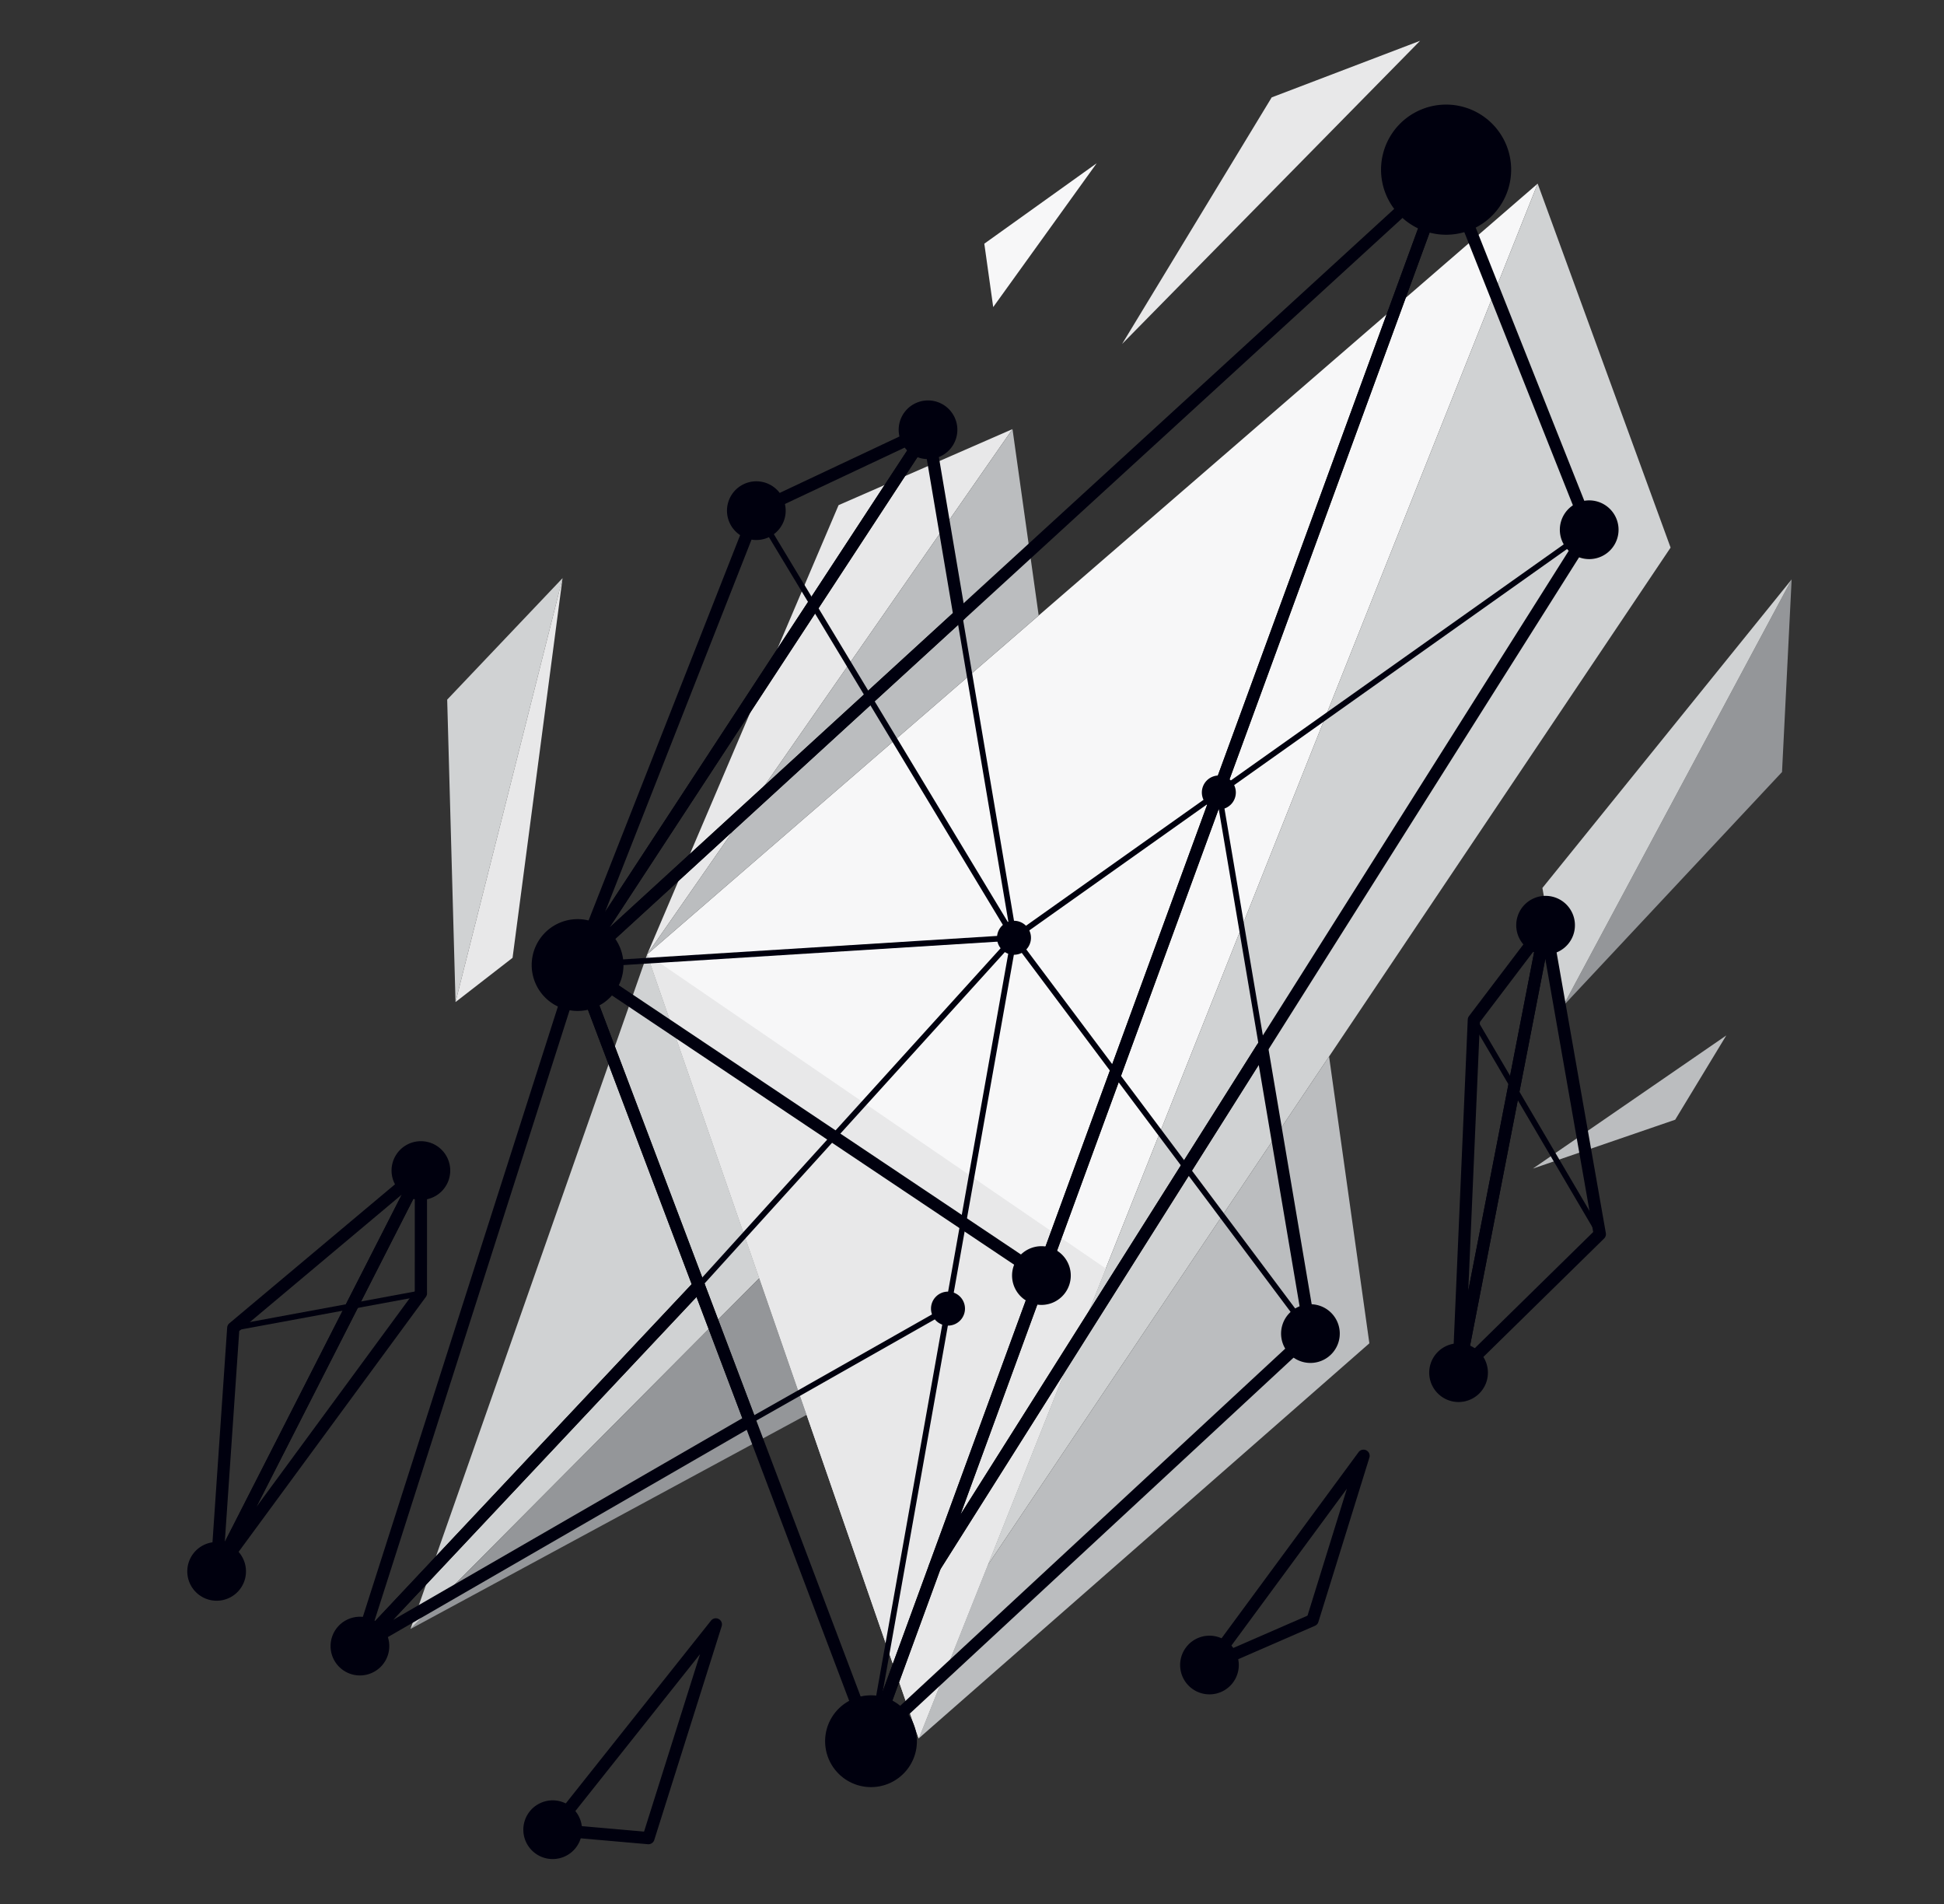 <svg xmlns="http://www.w3.org/2000/svg" xmlns:xlink="http://www.w3.org/1999/xlink" width="632.532" height="619.433" viewBox="0 0 632.532 619.433">
  <rect x="0" y="0" width="632.532" height="619.433" fill="#333333" stroke="none"/>
  <defs>
    <clipPath id="clip-path">
      <rect id="Rectangle_2032" data-name="Rectangle 2032" width="561.937" height="546.545" fill="none"/>
    </clipPath>
  </defs>
  <g id="Group_4915" data-name="Group 4915" transform="translate(0 78.209) rotate(-8)">
    <path id="Path_5995" data-name="Path 5995" d="M703.384,972.765l53.674-131.707-42.67,33.906Z" transform="translate(-591.089 -706.786)" fill="#d0d2d3"/>
    <path id="Path_5996" data-name="Path 5996" d="M703.384,972.765l20.38-11.671,33.294-120.036Z" transform="translate(-591.089 -706.786)" fill="#e8e8e9"/>
    <path id="Path_5997" data-name="Path 5997" d="M2294.641,11.512l-59.37,72.662L2345.02,0Z" transform="translate(-1878.412 0)" fill="#e8e8e9"/>
    <path id="Path_5998" data-name="Path 5998" d="M2937.576,1319.32l81.137-65.465,11.819-61.609Z" transform="translate(-2468.595 -1001.907)" fill="#949699"/>
    <path id="Path_5999" data-name="Path 5999" d="M2929.331,1280.347l1.316,38.973,92.956-127.074Z" transform="translate(-2461.667 -1001.907)" fill="#d0d2d3"/>
    <path id="Path_6000" data-name="Path 6000" d="M2830.566,2127.978l68.336-34.13-20.278,24.833Z" transform="translate(-2378.669 -1759.569)" fill="#bbbdbf"/>
    <path id="Path_6001" data-name="Path 6001" d="M1985.637,197.022l39.854-41.645L1985.637,176.2Z" transform="translate(-1668.632 -130.573)" fill="#f7f7f8"/>
    <path id="Path_6002" data-name="Path 6002" d="M1155.7,794.4l-51.986-264.879,321.817-207.948Z" transform="translate(-927.51 -270.233)" fill="#f7f7f8"/>
    <path id="Path_6003" data-name="Path 6003" d="M541.474,1624.1,434.66,1830.72l128.284-97.231Z" transform="translate(-365.267 -1364.819)" fill="#d0d2d3"/>
    <path id="Path_6004" data-name="Path 6004" d="M434.66,2406.5l137.346-51.055-9.062-46.176Z" transform="translate(-365.267 -1940.599)" fill="#949699"/>
    <path id="Path_6005" data-name="Path 6005" d="M1617.412,741.776,1883.57,444.833l-26.352-123.264Z" transform="translate(-1359.194 -270.232)" fill="#d0d2d3"/>
    <path id="Path_6006" data-name="Path 6006" d="M1103.717,820.576,1245.2,667.923l-59.477,16.62Z" transform="translate(-927.51 -561.292)" fill="#e8e8e9"/>
    <path id="Path_6007" data-name="Path 6007" d="M1245.205,667.924v61.224l-141.488,91.43Z" transform="translate(-927.51 -561.292)" fill="#bbbdbf"/>
    <path id="Path_6008" data-name="Path 6008" d="M1429.342,2224.757l163.1-106.874v-94.216l-133.078,148.47Z" transform="translate(-1201.149 -1700.593)" fill="#bbbdbf"/>
    <path id="Path_6009" data-name="Path 6009" d="M1103.717,1624.1l133.537,121.971L1155.7,1888.983Z" transform="translate(-927.51 -1364.819)" fill="#e8e8e9"/>
    <g id="Group_4914" data-name="Group 4914" transform="translate(0 -0.002)">
      <g id="Group_4913" data-name="Group 4913" transform="translate(0 0)" clip-path="url(#clip-path)">
        <path id="Path_6010" data-name="Path 6010" d="M1009.113,739.162a1.758,1.758,0,0,1-.264-.021,2,2,0,0,1-1.683-1.537l-59.4-263.312a2,2,0,0,1,.82-2.082l315.851-216.9a1.993,1.993,0,0,1,2.886,2.581L1010.872,738.105a2,2,0,0,1-1.759,1.057M951.954,474.734,1009.879,731.5l250.077-468.271Z" transform="translate(-796.413 -214.258)" fill="#00000e"/>
        <path id="Path_6011" data-name="Path 6011" d="M317.308,1827.075a2,2,0,0,1-1.8-2.859l100.967-209.535a1.956,1.956,0,0,1,2.028-1.114,1.982,1.982,0,0,1,1.715,1.54l24.534,108.738a1.987,1.987,0,0,1-.7,1.994l-125.495,100.8a1.991,1.991,0,0,1-1.246.439m100.276-205.514-94.655,196.446,117.657-94.5Z" transform="translate(-264.972 -1355.95)" fill="#00000e"/>
        <path id="Path_6012" data-name="Path 6012" d="M317.313,2399.445a1.993,1.993,0,0,1-1.246-3.55l125.495-100.8a2,2,0,0,1,3.193,1.116l10.352,45.909a2,2,0,0,1-1.2,2.287L318.057,2399.3a2.018,2.018,0,0,1-.744.146m124.254-99.238-112.462,90.329,121.74-49.189Z" transform="translate(-264.977 -1928.32)" fill="#00000e"/>
        <path id="Path_6013" data-name="Path 6013" d="M1500.548,685.723a1.993,1.993,0,0,1-1.759-2.932L1726.7,256.019a1.994,1.994,0,0,1,3.695.466l29.815,122.482a1.992,1.992,0,0,1-.415,1.758L1502.069,685.02a1.991,1.991,0,0,1-1.521.7m227.21-423.215L1511.126,668.157,1756.1,378.927Z" transform="translate(-1259.312 -214.261)" fill="#00000e"/>
        <path id="Path_6014" data-name="Path 6014" d="M949.728,793.448a1.948,1.948,0,0,1-1.149-.37A1.988,1.988,0,0,1,948,790.47l78.159-138.277a1.993,1.993,0,0,1,1.144-.928l58.992-18.282a2,2,0,0,1,2.093,3.221L951.228,792.768a1.994,1.994,0,0,1-1.5.68m79.508-138.606L961.008,775.557l119.729-136.675Z" transform="translate(-796.431 -531.858)" fill="#00000e"/>
        <path id="Path_6015" data-name="Path 6015" d="M949.73,793.45a2,2,0,0,1-1.5-3.309L1085.381,633.58a2.028,2.028,0,0,1,2.179-.564,2,2,0,0,1,1.316,1.818l1.721,61.2a2,2,0,0,1-.869,1.7L950.857,793.1a1.97,1.97,0,0,1-1.127.351m135.306-153.419L961.7,780.816l124.879-85.749Z" transform="translate(-796.433 -531.86)" fill="#00000e"/>
        <path id="Path_6016" data-name="Path 6016" d="M1321.814,2184.725a1.978,1.978,0,0,1-1.322-.5,2,2,0,0,1-.437-2.43l28.536-53.439,129.1-152.5a2,2,0,0,1,3.517,1.23l2.643,94.178a2,2,0,0,1-.858,1.7l-160.045,111.407a1.979,1.979,0,0,1-1.138.359m155.557-202.316-125.5,148.17-24.409,45.787L1479.835,2070.3Z" transform="translate(-1109.114 -1659.821)" fill="#00000e"/>
        <path id="Path_6017" data-name="Path 6017" d="M2847.217,149.14a21.168,21.168,0,1,0-13.141,26.894,21.171,21.171,0,0,0,13.141-26.894" transform="translate(-2358.045 -113.322)" fill="#00000e"/>
        <path id="Path_6018" data-name="Path 6018" d="M1267.842,3191.911a14.932,14.932,0,1,0-9.267,18.964,14.929,14.929,0,0,0,9.267-18.964" transform="translate(-1041.014 -2673.849)" fill="#00000e"/>
        <path id="Path_6019" data-name="Path 6019" d="M895.754,1542.569a14.933,14.933,0,1,0-9.273,18.964,14.941,14.941,0,0,0,9.273-18.964" transform="translate(-728.329 -1287.824)" fill="#00000e"/>
        <path id="Path_6020" data-name="Path 6020" d="M3084.118,981.273a9.552,9.552,0,1,0-5.934,12.129,9.547,9.547,0,0,0,5.934-12.129" transform="translate(-2576.125 -819.199)" fill="#00000e"/>
        <path id="Path_6021" data-name="Path 6021" d="M1778.074,592.01a9.546,9.546,0,1,0-5.928,12.113,9.545,9.545,0,0,0,5.928-12.113" transform="translate(-1478.596 -492.071)" fill="#00000e"/>
        <path id="Path_6022" data-name="Path 6022" d="M1408.623,706.551a9.547,9.547,0,1,0-5.934,12.116,9.536,9.536,0,0,0,5.934-12.116" transform="translate(-1168.126 -588.333)" fill="#00000e"/>
        <path id="Path_6023" data-name="Path 6023" d="M286.548,2885.158a9.548,9.548,0,1,0-5.928,12.124,9.527,9.527,0,0,0,5.928-12.124" transform="translate(-225.187 -2419.133)" fill="#00000e"/>
        <path id="Path_6024" data-name="Path 6024" d="M2293.553,2524.186a9.548,9.548,0,1,0-5.928,12.121,9.547,9.547,0,0,0,5.928-12.121" transform="translate(-1911.778 -2115.786)" fill="#00000e"/>
        <path id="Path_6025" data-name="Path 6025" d="M1085.116,1738.571a2,2,0,0,1-1.327-.5L948.4,1617.034a1.994,1.994,0,0,1,2.659-2.972l135.392,121.03a1.994,1.994,0,0,1-1.332,3.479" transform="translate(-796.427 -1355.954)" fill="#00000e"/>
        <path id="Path_6026" data-name="Path 6026" d="M1767.065,2330.79a9.55,9.55,0,1,0-5.934,12.13,9.541,9.541,0,0,0,5.934-12.13" transform="translate(-1469.34 -1953.271)" fill="#00000e"/>
        <path id="Path_6027" data-name="Path 6027" d="M49.3,2107.579a2.064,2.064,0,0,1-.8-.165,2,2,0,0,1-1.154-2.242l16.383-77.655a2.011,2.011,0,0,1,.9-1.279l67.581-42.219a1.992,1.992,0,0,1,2.687,2.835L50.935,2106.729a2,2,0,0,1-1.635.85m18.163-78.407-14.2,67.278L126,1992.595Z" transform="translate(-39.753 -1667.018)" fill="#00000e"/>
        <path id="Path_6028" data-name="Path 6028" d="M49.31,2107.573a1.962,1.962,0,0,1-1.273-.458,2,2,0,0,1-.361-2.678l83.963-119.874a1.994,1.994,0,0,1,3.609,1.421l-5.567,39.549a1.942,1.942,0,0,1-.545,1.111l-78.4,80.33a1.991,1.991,0,0,1-1.424.6m80.835-113.921-65.137,92.985,60.816-62.308Z" transform="translate(-39.762 -1667.012)" fill="#00000e"/>
        <path id="Path_6029" data-name="Path 6029" d="M684.748,3052.939a1.758,1.758,0,0,1-.448-.054l-30.467-7.036a1.993,1.993,0,0,1-.922-3.388l61.857-58.756a1.995,1.995,0,0,1,3.172,2.306l-31.39,65.792a2.009,2.009,0,0,1-1.8,1.136M658.342,3042.8l25.294,5.845,26.066-54.624Z" transform="translate(-548.152 -2506.902)" fill="#00000e"/>
        <path id="Path_6030" data-name="Path 6030" d="M2612.142,1951.934a1.962,1.962,0,0,1-1.176-.388,1.986,1.986,0,0,1-.707-2.255l48.3-140.2a1.995,1.995,0,0,1,3.879.583l3.48,101.96a2,2,0,0,1-.81,1.673l-51.781,38.238a2,2,0,0,1-1.187.391m46.683-131.354-42.708,123.945,45.777-33.807Z" transform="translate(-2193.442 -1519.141)" fill="#00000e"/>
        <path id="Path_6031" data-name="Path 6031" d="M2612.146,1951.951a2.114,2.114,0,0,1-.507-.065,2,2,0,0,1-1.452-2.293l20.909-112.988a2.027,2.027,0,0,1,.556-1.049l27.392-27.214a1.993,1.993,0,0,1,3.29,2.063l-48.3,140.2a2,2,0,0,1-1.888,1.346m22.759-114-15.929,86.07,36.794-106.8Z" transform="translate(-2193.446 -1519.158)" fill="#00000e"/>
        <path id="Path_6032" data-name="Path 6032" d="M2026.532,2890.946a1.993,1.993,0,0,1-1.43-3.387l59.123-60.447a2,2,0,0,1,3.231,2.247l-23.886,50.661a1.987,1.987,0,0,1-1.268,1.068l-35.236,9.782a1.948,1.948,0,0,1-.534.075m52.272-52.587-45.664,46.689,27.215-7.56Z" transform="translate(-1701.323 -2375.263)" fill="#00000e"/>
        <path id="Path_6033" data-name="Path 6033" d="M2581.436,2645.072a9.548,9.548,0,1,0-5.928,12.121,9.542,9.542,0,0,0,5.928-12.121" transform="translate(-2153.7 -2217.374)" fill="#00000e"/>
        <path id="Path_6034" data-name="Path 6034" d="M2883.938,1766.882A9.548,9.548,0,1,0,2878.01,1779a9.534,9.534,0,0,0,5.928-12.119" transform="translate(-2407.907 -1479.383)" fill="#00000e"/>
        <path id="Path_6035" data-name="Path 6035" d="M1995.8,3164.264a9.543,9.543,0,1,0-5.923,12.122,9.537,9.537,0,0,0,5.923-12.122" transform="translate(-1661.57 -2653.674)" fill="#00000e"/>
        <path id="Path_6036" data-name="Path 6036" d="M623.526,3310.31a9.548,9.548,0,1,0-5.923,12.121,9.546,9.546,0,0,0,5.923-12.121" transform="translate(-508.367 -2776.409)" fill="#00000e"/>
        <path id="Path_6037" data-name="Path 6037" d="M18.578,2693.718a9.548,9.548,0,1,0-5.923,12.122,9.548,9.548,0,0,0,5.923-12.122" transform="translate(0 -2258.25)" fill="#00000e"/>
        <path id="Path_6038" data-name="Path 6038" d="M544.505,1942.874a9.547,9.547,0,1,0-5.923,12.118,9.548,9.548,0,0,0,5.923-12.118" transform="translate(-441.964 -1627.277)" fill="#00000e"/>
        <path id="Path_6039" data-name="Path 6039" d="M1108.955,1228.887a.929.929,0,0,1-.6-1.642l116.976-97.5-2.967-105.862a.929.929,0,0,1,.906-.955h.022a.934.934,0,0,1,.933.906l2.978,106.313a.923.923,0,0,1-.329.739l-117.321,97.788a.925.925,0,0,1-.6.213" transform="translate(-931.129 -859.618)" fill="#00000e"/>
        <path id="Path_6040" data-name="Path 6040" d="M1327.406,1388.415a1.063,1.063,0,0,1-.291-.046.934.934,0,0,1-.593-1.173l82.446-252.356a.92.92,0,0,1,.459-.537l203.811-105.369a.929.929,0,0,1,.852,1.651l-203.471,105.2-82.328,251.992a.933.933,0,0,1-.885.642" transform="translate(-1114.706 -864.576)" fill="#00000e"/>
        <path id="Path_6041" data-name="Path 6041" d="M2300.838,1540a.932.932,0,0,1-.933-.9l-2.362-84.3a.928.928,0,0,1,.905-.955h.022a.931.931,0,0,1,.933.9l2.362,84.3a.927.927,0,0,1-.906.957Z" transform="translate(-1930.742 -1221.736)" fill="#00000e"/>
        <path id="Path_6042" data-name="Path 6042" d="M1174.755,1774.008a.927.927,0,0,1-.809-.48l-77.35-140.509L955.247,1622.1a.933.933,0,0,1-.858-1,.886.886,0,0,1,1-.855l141.844,10.953a.926.926,0,0,1,.745.48l77.593,140.946a.929.929,0,0,1-.372,1.265.883.883,0,0,1-.448.116" transform="translate(-802.02 -1361.576)" fill="#00000e"/>
        <path id="Path_6043" data-name="Path 6043" d="M1825.131,1666.284a5.525,5.525,0,1,1-4.833-6.141,5.528,5.528,0,0,1,4.833,6.141" transform="translate(-1524.498 -1395.07)" fill="#00000e"/>
        <path id="Path_6044" data-name="Path 6044" d="M1586.767,2395.86a5.528,5.528,0,1,1-4.833-6.139,5.531,5.531,0,0,1,4.833,6.139" transform="translate(-1324.185 -2008.172)" fill="#00000e"/>
        <path id="Path_6045" data-name="Path 6045" d="M2279.768,1431.238a5.528,5.528,0,1,1-4.839-6.136,5.527,5.527,0,0,1,4.839,6.136" transform="translate(-1906.548 -1197.554)" fill="#00000e"/>
        <path id="Path_6046" data-name="Path 6046" d="M1508.6,905.208a.932.932,0,0,1-.858-.564l-63.685-149.236a.937.937,0,0,1,.491-1.222.949.949,0,0,1,1.224.491l63.685,149.233a.932.932,0,0,1-.858,1.3" transform="translate(-1213.455 -633.725)" fill="#00000e"/>
        <path id="Path_6047" data-name="Path 6047" d="M1173.828,2447.524a.928.928,0,0,1-.34-1.793l68.908-27.215a.929.929,0,1,1,.685,1.726l-68.908,27.217a.893.893,0,0,1-.345.065" transform="translate(-985.645 -2032.347)" fill="#00000e"/>
        <path id="Path_6048" data-name="Path 6048" d="M2779.588,2061.47a.933.933,0,0,1-.863-.572l-30.872-74.745a.931.931,0,0,1,1.721-.712l30.872,74.745a.927.927,0,0,1-.507,1.214.841.841,0,0,1-.351.07" transform="translate(-2309.102 -1667.983)" fill="#00000e"/>
        <path id="Path_6049" data-name="Path 6049" d="M157.533,2242.64a.931.931,0,0,1-.038-1.861l62.014-2.67h.032a.931.931,0,0,1,.049,1.861l-62.014,2.67Z" transform="translate(-131.603 -1880.797)" fill="#00000e"/>
      </g>
    </g>
  </g>
</svg>
